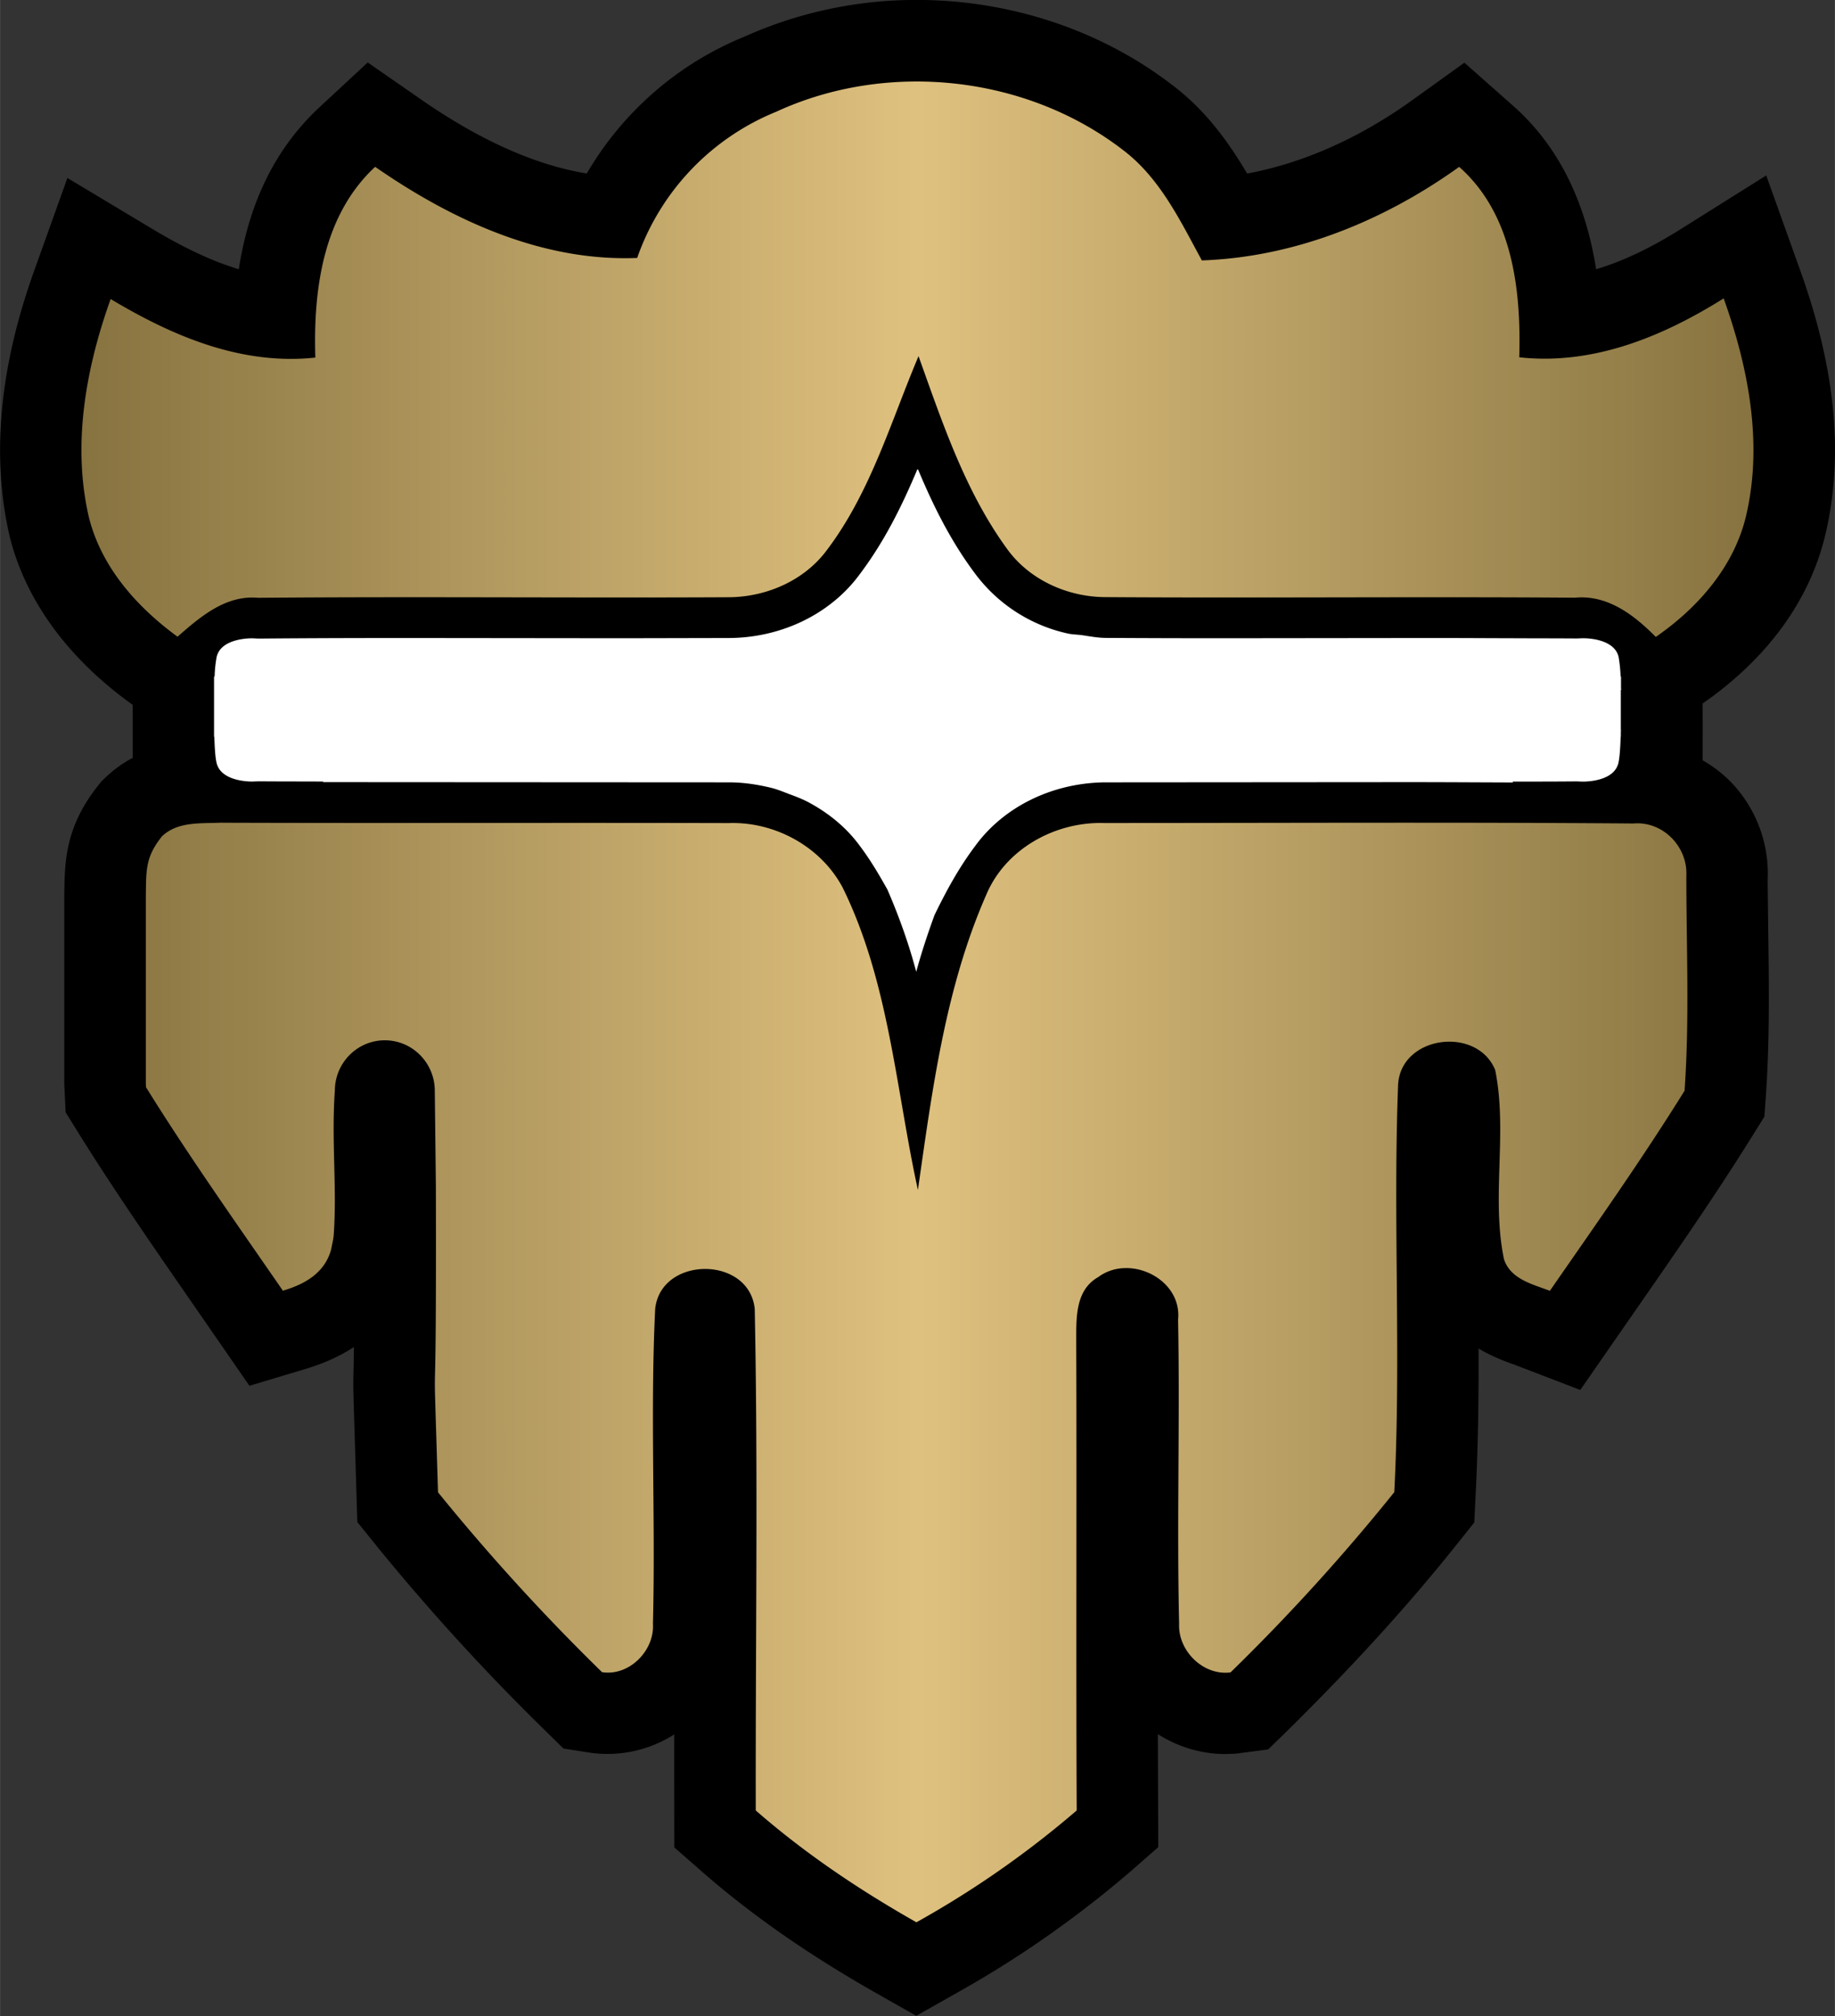 <?xml version="1.0" encoding="utf-8"?><!DOCTYPE svg PUBLIC "-//W3C//DTD SVG 1.1//EN" "http://www.w3.org/Graphics/SVG/1.1/DTD/svg11.dtd"><svg xmlns="http://www.w3.org/2000/svg" width="21.85" height="24" viewBox="-1.389 -1.417 31.904 35.045"><rect x="-1.389" y="-1.417" width="31.904" height="35.045" fill="#333333" stroke="none"/><path d="M30.352 7.861c.317-1.366.174-2.86-.438-4.569l-.594-1.659-1.493.937c-.527.33-1.013.56-1.465.693-.144-.923-.515-2.021-1.443-2.841l-.847-.749-.918.659c-.916.657-1.892 1.088-2.86 1.268-.315-.535-.715-1.096-1.296-1.535-1.242-.957-2.822-1.483-4.449-1.483a7.295 7.295 0 00-3.004.642 5.627 5.627 0 00-2.732 2.375c-.89-.145-1.853-.574-2.872-1.28l-.937-.65-.836.775c-.756.703-1.222 1.633-1.406 2.819-.449-.134-.942-.364-1.499-.698l-1.481-.888L-.8 3.303c-.597 1.668-.742 3.206-.425 4.591.267 1.096.988 2.1 2.086 2.901l.056.041.001.921a2.078 2.078 0 00-.481.349l-.068.065-.058.074c-.568.721-.576 1.313-.583 1.906v3.273l.023.494.193.311c.628 1.013 1.328 2.022 2.005 3l.998 1.444.988-.297c.331-.1.604-.229.829-.377-.002.205-.005.324-.007.412-.006.253-.007.253.019 1.081l.047 1.549.298.37a38.275 38.275 0 002.962 3.249l.324.318.449.071a2.153 2.153 0 001.477-.316c-.001.44.001 1.964.001 1.964l.483.423c.864.755 1.854 1.444 3.026 2.109l.698.396.699-.395a18.415 18.415 0 003.021-2.11l.488-.427-.007-1.965c.352.224.758.346 1.17.346l.185-.006.563-.074.34-.331c1.152-1.137 2.121-2.203 2.961-3.26l.283-.355.022-.453c.045-.859.055-1.721.053-2.57.244.146.477.229.626.282l1.142.438.97-1.398c.684-.985 1.392-2.004 2.045-3.054l.186-.299.025-.35c.067-.95.055-1.893.043-2.804-.004-.345-.009-.689-.011-.96a2.293 2.293 0 00-.63-1.693 2.231 2.231 0 00-.501-.387l.001-.58-.002-.407c1.131-.784 1.871-1.804 2.139-2.952z"/><path fill="#FFF" d="M26.795 10.579h.002l-.002-.05v-.186h-.007a2.484 2.484 0 00-.035-.341c-.064-.272-.43-.324-.621-.324l-.109.004c-.368-.003-.737-.002-1.105-.004-.441-.001-.882-.004-1.323-.004h-.253l-3.495.004c-.668 0-1.336-.002-2.004-.006-.143 0-.279-.027-.417-.047-.083-.012-.168-.011-.249-.029a2.742 2.742 0 01-1.607-1.034c-.431-.573-.737-1.195-.999-1.822a.04.04 0 00-.005.009l-.004-.009-.001.001V6.74c-.263.627-.569 1.25-1 1.822-.506.693-1.364 1.112-2.291 1.112l-1.847.004-3.634-.004h-.046c-.879 0-1.757.002-2.636.01l-.109-.005c-.191 0-.557.051-.621.324a2.203 2.203 0 00-.035.341h-.01v1.047h.005c.006.19.016.358.039.454.064.272.43.324.621.324l.109-.004c.374.003.749.002 1.123.004v.01l7.055.004c.258 0 .507.039.747.098.104.027.203.068.302.106.104.038.208.078.306.127.363.189.684.448.921.773.184.244.335.501.48.76.204.471.374.948.501 1.429.09-.331.199-.659.317-.984.201-.414.421-.821.709-1.204.495-.679 1.33-1.089 2.234-1.105l5.285-.004c.609 0 1.219.004 1.829.006v-.015c.368-.001.737 0 1.105-.004l.109.004c.191 0 .557-.051.621-.324.022-.096.033-.264.039-.454h.003v-.072l.002-.05h-.002v-.691z"/><linearGradient id="ahga" gradientUnits="userSpaceOnUse" x1=".026" y1="15.999" x2="29.097" y2="15.999"><stop offset="0" stop-color="#877340"/><stop offset=".5" stop-color="#dfc17f"/><stop offset="1" stop-color="#877340"/></linearGradient><path fill="url(#ahga)" d="M12.125.517c1.929-.881 4.326-.623 6.009.672.644.486.997 1.23 1.373 1.921 1.62-.057 3.165-.687 4.474-1.626.932.823 1.078 2.139 1.045 3.31 1.281.141 2.492-.358 3.554-1.024.429 1.197.685 2.511.392 3.77-.207.889-.836 1.606-1.572 2.115-.377-.38-.836-.736-1.406-.682-2.723-.02-5.443.008-8.163-.01-.662-.002-1.328-.302-1.716-.846-.727-1.001-1.12-2.19-1.534-3.343-.482 1.14-.832 2.36-1.586 3.361-.396.543-1.069.832-1.731.83-2.724.014-5.445-.014-8.165.01-.566-.051-1.005.329-1.402.676C.986 9.132.365 8.435.152 7.559-.136 6.298.105 4.98.534 3.781c1.075.644 2.272 1.156 3.559 1.018-.037-1.175.131-2.472 1.04-3.316 1.332.924 2.899 1.651 4.556 1.584A4.257 4.257 0 0112.123.519l.002-.002zM2.478 12.883c-.356.02-.774-.031-1.054.241-.281.356-.272.566-.278 1.028v3.273l.003.058c.736 1.186 1.587 2.388 2.38 3.537.364-.109.725-.295.84-.721.014-.082.037-.162.043-.244.06-.82-.042-1.641.02-2.509 0-.485.389-.879.869-.879s.869.394.869.879l.019 1.667c.013 5.176-.068 1.842.037 5.311a36.528 36.528 0 002.852 3.127c.47.074.915-.373.885-.842.047-1.822-.049-3.65.039-5.474.1-.922 1.635-.926 1.731 0 .059 2.903.012 5.813.018 8.72.856.748 1.806 1.385 2.793 1.944a16.816 16.816 0 002.787-1.944c-.013-2.707.002-5.416-.008-8.123.002-.404-.031-.914.38-1.147.548-.411 1.463.028 1.391.739.033 1.762-.023 3.527.018 5.289-.02.469.422.904.894.842a35.05 35.05 0 002.847-3.133c.121-2.352-.024-4.719.066-7.076.039-.859 1.369-1.037 1.688-.264.22 1.08-.071 2.209.153 3.289.114.35.494.434.798.551.795-1.147 1.604-2.291 2.342-3.478.088-1.24.031-2.493.031-3.737.026-.505-.408-.952-.918-.909-3.068-.024-6.14-.008-9.209-.008-.85-.024-1.712.45-2.047 1.251-.711 1.62-.938 3.392-1.187 5.128-.384-1.756-.501-3.615-1.308-5.256-.378-.713-1.179-1.15-1.982-1.122-2.932-.008-5.866.004-8.8-.006l-.002-.002z"/></svg>